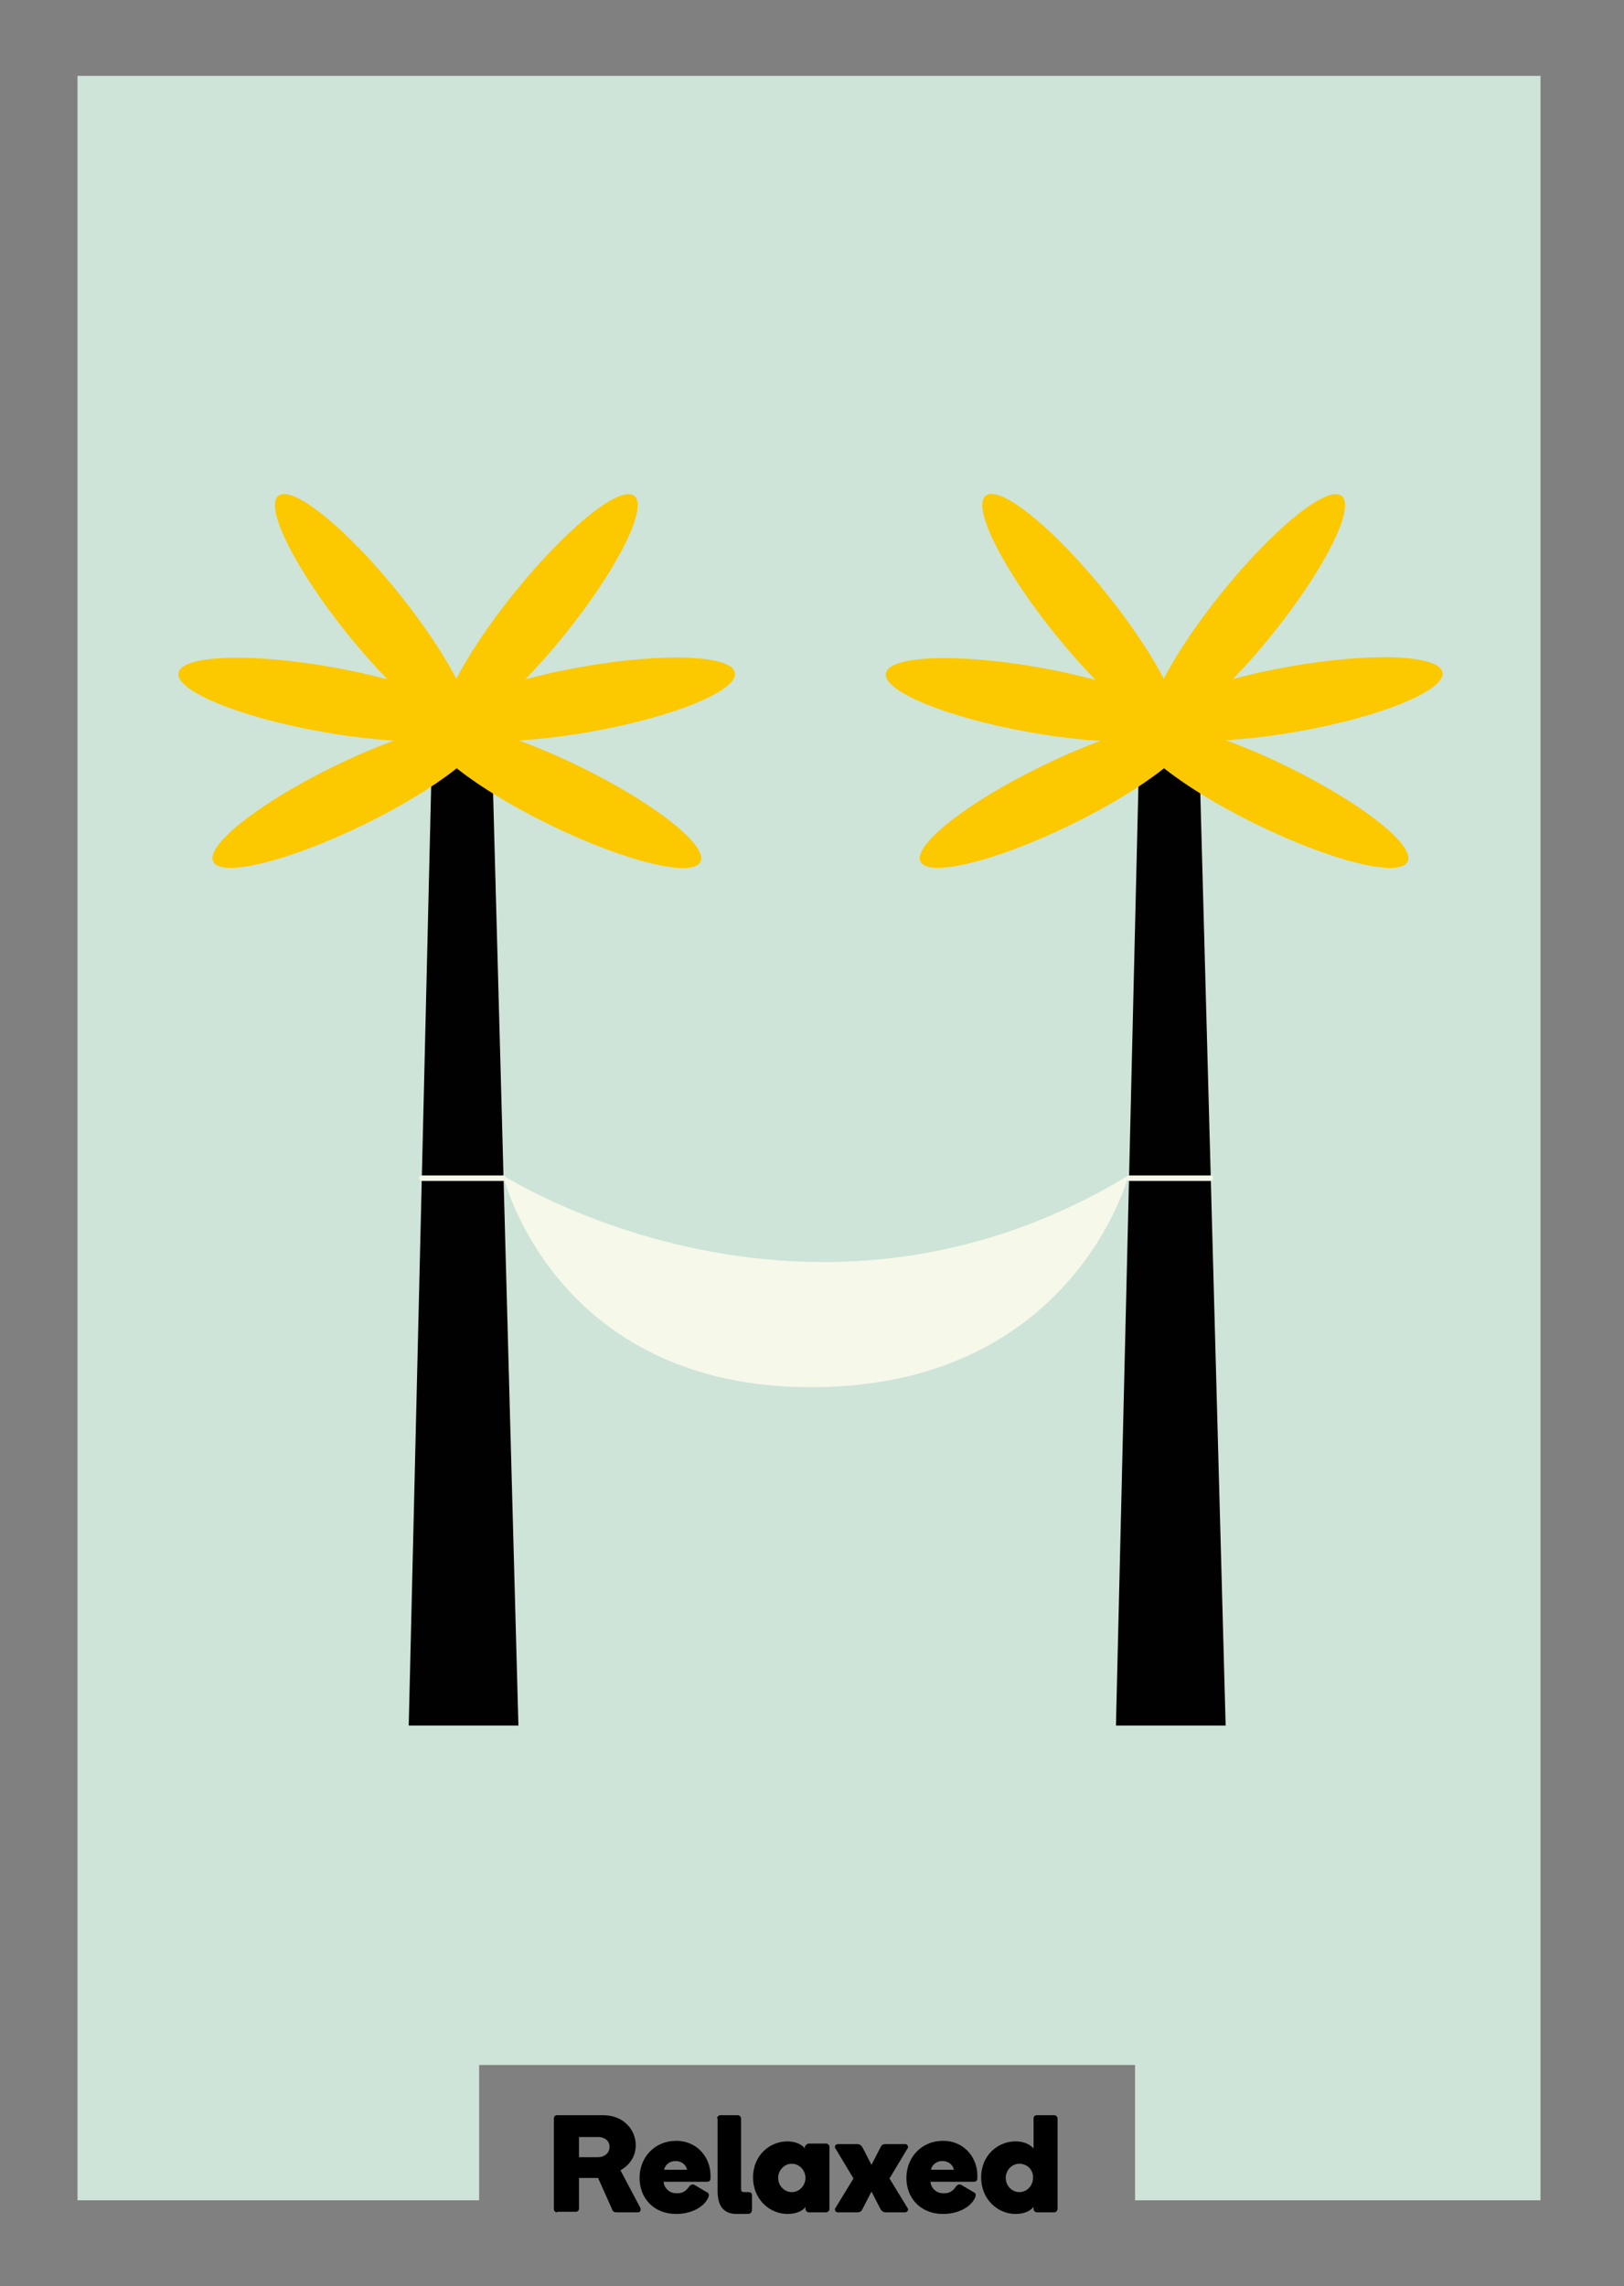 <?xml version="1.0" encoding="utf-8"?>
<!-- Generator: Adobe Illustrator 17.1.0, SVG Export Plug-In . SVG Version: 6.00 Build 0)  -->
<!DOCTYPE svg PUBLIC "-//W3C//DTD SVG 1.1//EN" "http://www.w3.org/Graphics/SVG/1.1/DTD/svg11.dtd">
<svg version="1.1" id="Layer_4" xmlns="http://www.w3.org/2000/svg" xmlns:xlink="http://www.w3.org/1999/xlink" x="0px" y="0px"
	 viewBox="0 0 297.6 418.9" enable-background="new 0 0 297.6 418.9" xml:space="preserve">
<rect x="0" y="0" width="297.6" height="418.9" fill="#808080" stroke="none"/>
<polygon fill="#CEE4D8" points="14.2,403.2 87.8,403.2 87.8,378.4 208,378.4 208,403.2 282.3,403.2 282.3,13.9 14.2,13.9 "/>
<g>
	<g>
		<polygon fill="#000100" points="224.6,316.2 204.5,316.2 208.9,132.1 219.6,132.1 		"/>
		
			<ellipse transform="matrix(-0.984 -0.176 0.176 -0.984 353.59 287.771)" fill="#FCC800" cx="189.6" cy="128.2" rx="27.7" ry="6"/>
		
			<ellipse transform="matrix(-0.899 0.438 -0.438 -0.899 431.363 191.978)" fill="#FCC800" cx="193.5" cy="145.7" rx="27.7" ry="6"/>
		
			<ellipse transform="matrix(-0.627 -0.779 0.779 -0.627 234.583 337.13)" fill="#FCC800" cx="198" cy="112.4" rx="27.7" ry="6"/>
		
			<ellipse transform="matrix(-0.627 0.779 -0.779 -0.627 459.257 5.008)" fill="#FCC800" cx="228.4" cy="112.4" rx="27.7" ry="6"/>
		
			<ellipse transform="matrix(-0.984 0.176 -0.176 -0.984 492.851 212.531)" fill="#FCC800" cx="237" cy="128.2" rx="27.7" ry="6"/>
		
			<ellipse transform="matrix(-0.899 -0.438 0.438 -0.899 378.702 378.798)" fill="#FCC800" cx="233" cy="145.7" rx="27.7" ry="6"/>
		<polygon fill="#000100" points="95,316.2 74.9,316.2 79.3,132.1 90,132.1 		"/>
		
			<ellipse transform="matrix(-0.984 -0.176 0.176 -0.984 96.437 264.891)" fill="#FCC800" cx="60" cy="128.2" rx="27.7" ry="6"/>
		
			<ellipse transform="matrix(-0.899 0.438 -0.438 -0.899 185.239 248.746)" fill="#FCC800" cx="63.9" cy="145.7" rx="27.7" ry="6"/>
		
			<ellipse transform="matrix(-0.627 -0.779 0.779 -0.627 23.694 236.195)" fill="#FCC800" cx="68.4" cy="112.4" rx="27.7" ry="6"/>
		
			<ellipse transform="matrix(-0.627 0.779 -0.779 -0.627 248.377 105.959)" fill="#FCC800" cx="98.8" cy="112.4" rx="27.7" ry="6"/>
		
			<ellipse transform="matrix(-0.984 0.176 -0.176 -0.984 235.668 235.392)" fill="#FCC800" cx="107.4" cy="128.2" rx="27.7" ry="6"/>
		
			<ellipse transform="matrix(-0.899 -0.438 0.438 -0.899 132.594 322.057)" fill="#FCC800" cx="103.4" cy="145.7" rx="27.7" ry="6"/>
		<path fill="#F6F8EA" d="M92.2,215.4c0,0,55.7,35.7,114.6,0c0,0-10,38.5-57.6,38.8C101.5,254.5,92.2,215.4,92.2,215.4z"/>
		<path fill="#F6F8EA" d="M92.7,215.9c0,0.3-0.2,0.5-0.6,0.5H77.4c-0.3,0-0.6-0.2-0.6-0.5l0,0c0-0.3,0.2-0.5,0.6-0.5h14.7
			C92.4,215.3,92.7,215.6,92.7,215.9L92.7,215.9z"/>
		<path fill="#F6F8EA" d="M222.3,215.9c0,0.3-0.2,0.5-0.6,0.5H207c-0.3,0-0.6-0.2-0.6-0.5l0,0c0-0.3,0.2-0.5,0.6-0.5h14.7
			C222.1,215.3,222.3,215.6,222.3,215.9L222.3,215.9z"/>
	</g>
</g>
<g>
	<path d="M102.1,405.4c-0.4,0-0.6-0.3-0.6-0.6v-16.6c0-0.3,0.2-0.6,0.6-0.6h8.4c3.8,0,6,2.7,6,5.5c0,1.6-0.7,3.4-2.8,4.6l3.6,6.8
		c0.1,0.1,0.1,0.3,0.1,0.4c0,0.3-0.2,0.5-0.5,0.5h-3.8c-0.6,0-0.8-0.1-1-0.7l-2.5-5.6h-3.5v5.6c0,0.4-0.3,0.6-0.6,0.6H102.1z
		 M106.1,391.7v3.6h3.5c1.1,0,2.1-0.7,2.1-1.9s-1-1.8-2.1-1.8H106.1z"/>
	<path d="M126.2,400.8c0.1-0.2,0.4-0.5,0.7-0.5c0.1,0,0.3,0,0.4,0.1l2.2,1.3c0.3,0.1,0.4,0.3,0.4,0.6c0,0.1-0.1,0.3-0.1,0.4
		c-0.9,1.9-3.3,3-5.9,3c-4.1,0-6.7-2.9-6.7-6.6c0-3.8,2.8-6.8,6.7-6.8c4,0,6.3,3.2,6.3,6.3v0.5c0,0.4-0.1,0.7-0.7,0.7h-7.9
		c0.1,1.1,1,2.1,2.3,2.1C125,402,125.7,401.5,126.2,400.8z M121.7,397.6h4.2c-0.2-1-1.1-1.6-2.1-1.6
		C122.8,396,121.9,396.6,121.7,397.6z"/>
	<path d="M131.4,388.2c0-0.3,0.3-0.6,0.6-0.6h3.2c0.3,0,0.6,0.3,0.6,0.6v13c0,0.3,0.2,0.5,0.5,0.5h0.9c0.3,0,0.6,0.1,0.6,0.6v2.6
		c0,0.7-0.5,0.8-0.8,0.8h-2c-2.8,0-3.5-2-3.5-4.2V388.2z"/>
	<path d="M148.2,392.8h3.2c0.3,0,0.6,0.3,0.6,0.6v11.4c0,0.3-0.3,0.6-0.6,0.6h-3.2c-0.3,0-0.6-0.3-0.6-0.6v-0.4
		c-0.5,0.8-1.8,1.3-3.3,1.3c-3.2,0-6.3-2.6-6.3-6.7c0-4.1,3.1-6.6,6.3-6.6c1.5,0,2.7,0.6,3.2,1.3v-0.4
		C147.7,393.1,147.9,392.8,148.2,392.8z M145.1,396.5c-1.4,0-2.5,1.2-2.5,2.6c0,1.4,1.1,2.6,2.5,2.6s2.5-1.2,2.5-2.6
		C147.6,397.7,146.5,396.5,145.1,396.5z"/>
	<path d="M166.3,404.6c0.1,0.1,0.1,0.2,0.1,0.3c0,0.3-0.3,0.5-0.5,0.5h-3.6c-0.3,0-0.6-0.1-0.9-0.5l-1.7-3.3l-1.7,3.3
		c-0.2,0.4-0.5,0.5-0.9,0.5h-3.6c-0.3,0-0.5-0.3-0.5-0.5c0-0.1,0-0.2,0.1-0.3l3.3-5.4l-3.3-5.5c-0.1-0.1-0.1-0.2-0.1-0.3
		c0-0.3,0.3-0.5,0.5-0.5h3.6c0.3,0,0.6,0.1,0.9,0.5l1.7,3.3l1.7-3.3c0.2-0.4,0.5-0.5,0.9-0.5h3.6c0.3,0,0.5,0.3,0.5,0.5
		c0,0.1,0,0.2-0.1,0.3l-3.3,5.5L166.3,404.6z"/>
	<path d="M175.1,400.8c0.1-0.2,0.4-0.5,0.7-0.5c0.1,0,0.3,0,0.4,0.1l2.2,1.3c0.3,0.1,0.4,0.3,0.4,0.6c0,0.1-0.1,0.3-0.1,0.4
		c-0.9,1.9-3.3,3-5.9,3c-4.1,0-6.7-2.9-6.7-6.6c0-3.8,2.8-6.8,6.7-6.8c4,0,6.3,3.2,6.3,6.3v0.5c0,0.4-0.1,0.7-0.7,0.7h-7.9
		c0.1,1.1,1,2.1,2.3,2.1C173.9,402,174.6,401.5,175.1,400.8z M170.6,397.6h4.2c-0.2-1-1.1-1.6-2.1-1.6S170.8,396.6,170.6,397.6z"/>
	<path d="M190,387.6h3.2c0.3,0,0.6,0.3,0.6,0.6v16.6c0,0.3-0.3,0.6-0.6,0.6H190c-0.3,0-0.6-0.3-0.6-0.6v-0.4
		c-0.6,0.8-1.8,1.3-3.3,1.3c-3.2,0-6.3-2.6-6.3-6.7c0-4.1,3.1-6.6,6.3-6.6c1.6,0,2.7,0.6,3.3,1.3v-5.5
		C189.4,387.8,189.7,387.6,190,387.6z M186.8,396.5c-1.4,0-2.5,1.2-2.5,2.6c0,1.4,1.1,2.6,2.5,2.6s2.5-1.2,2.5-2.6
		C189.4,397.7,188.3,396.5,186.8,396.5z"/>
</g>
</svg>
